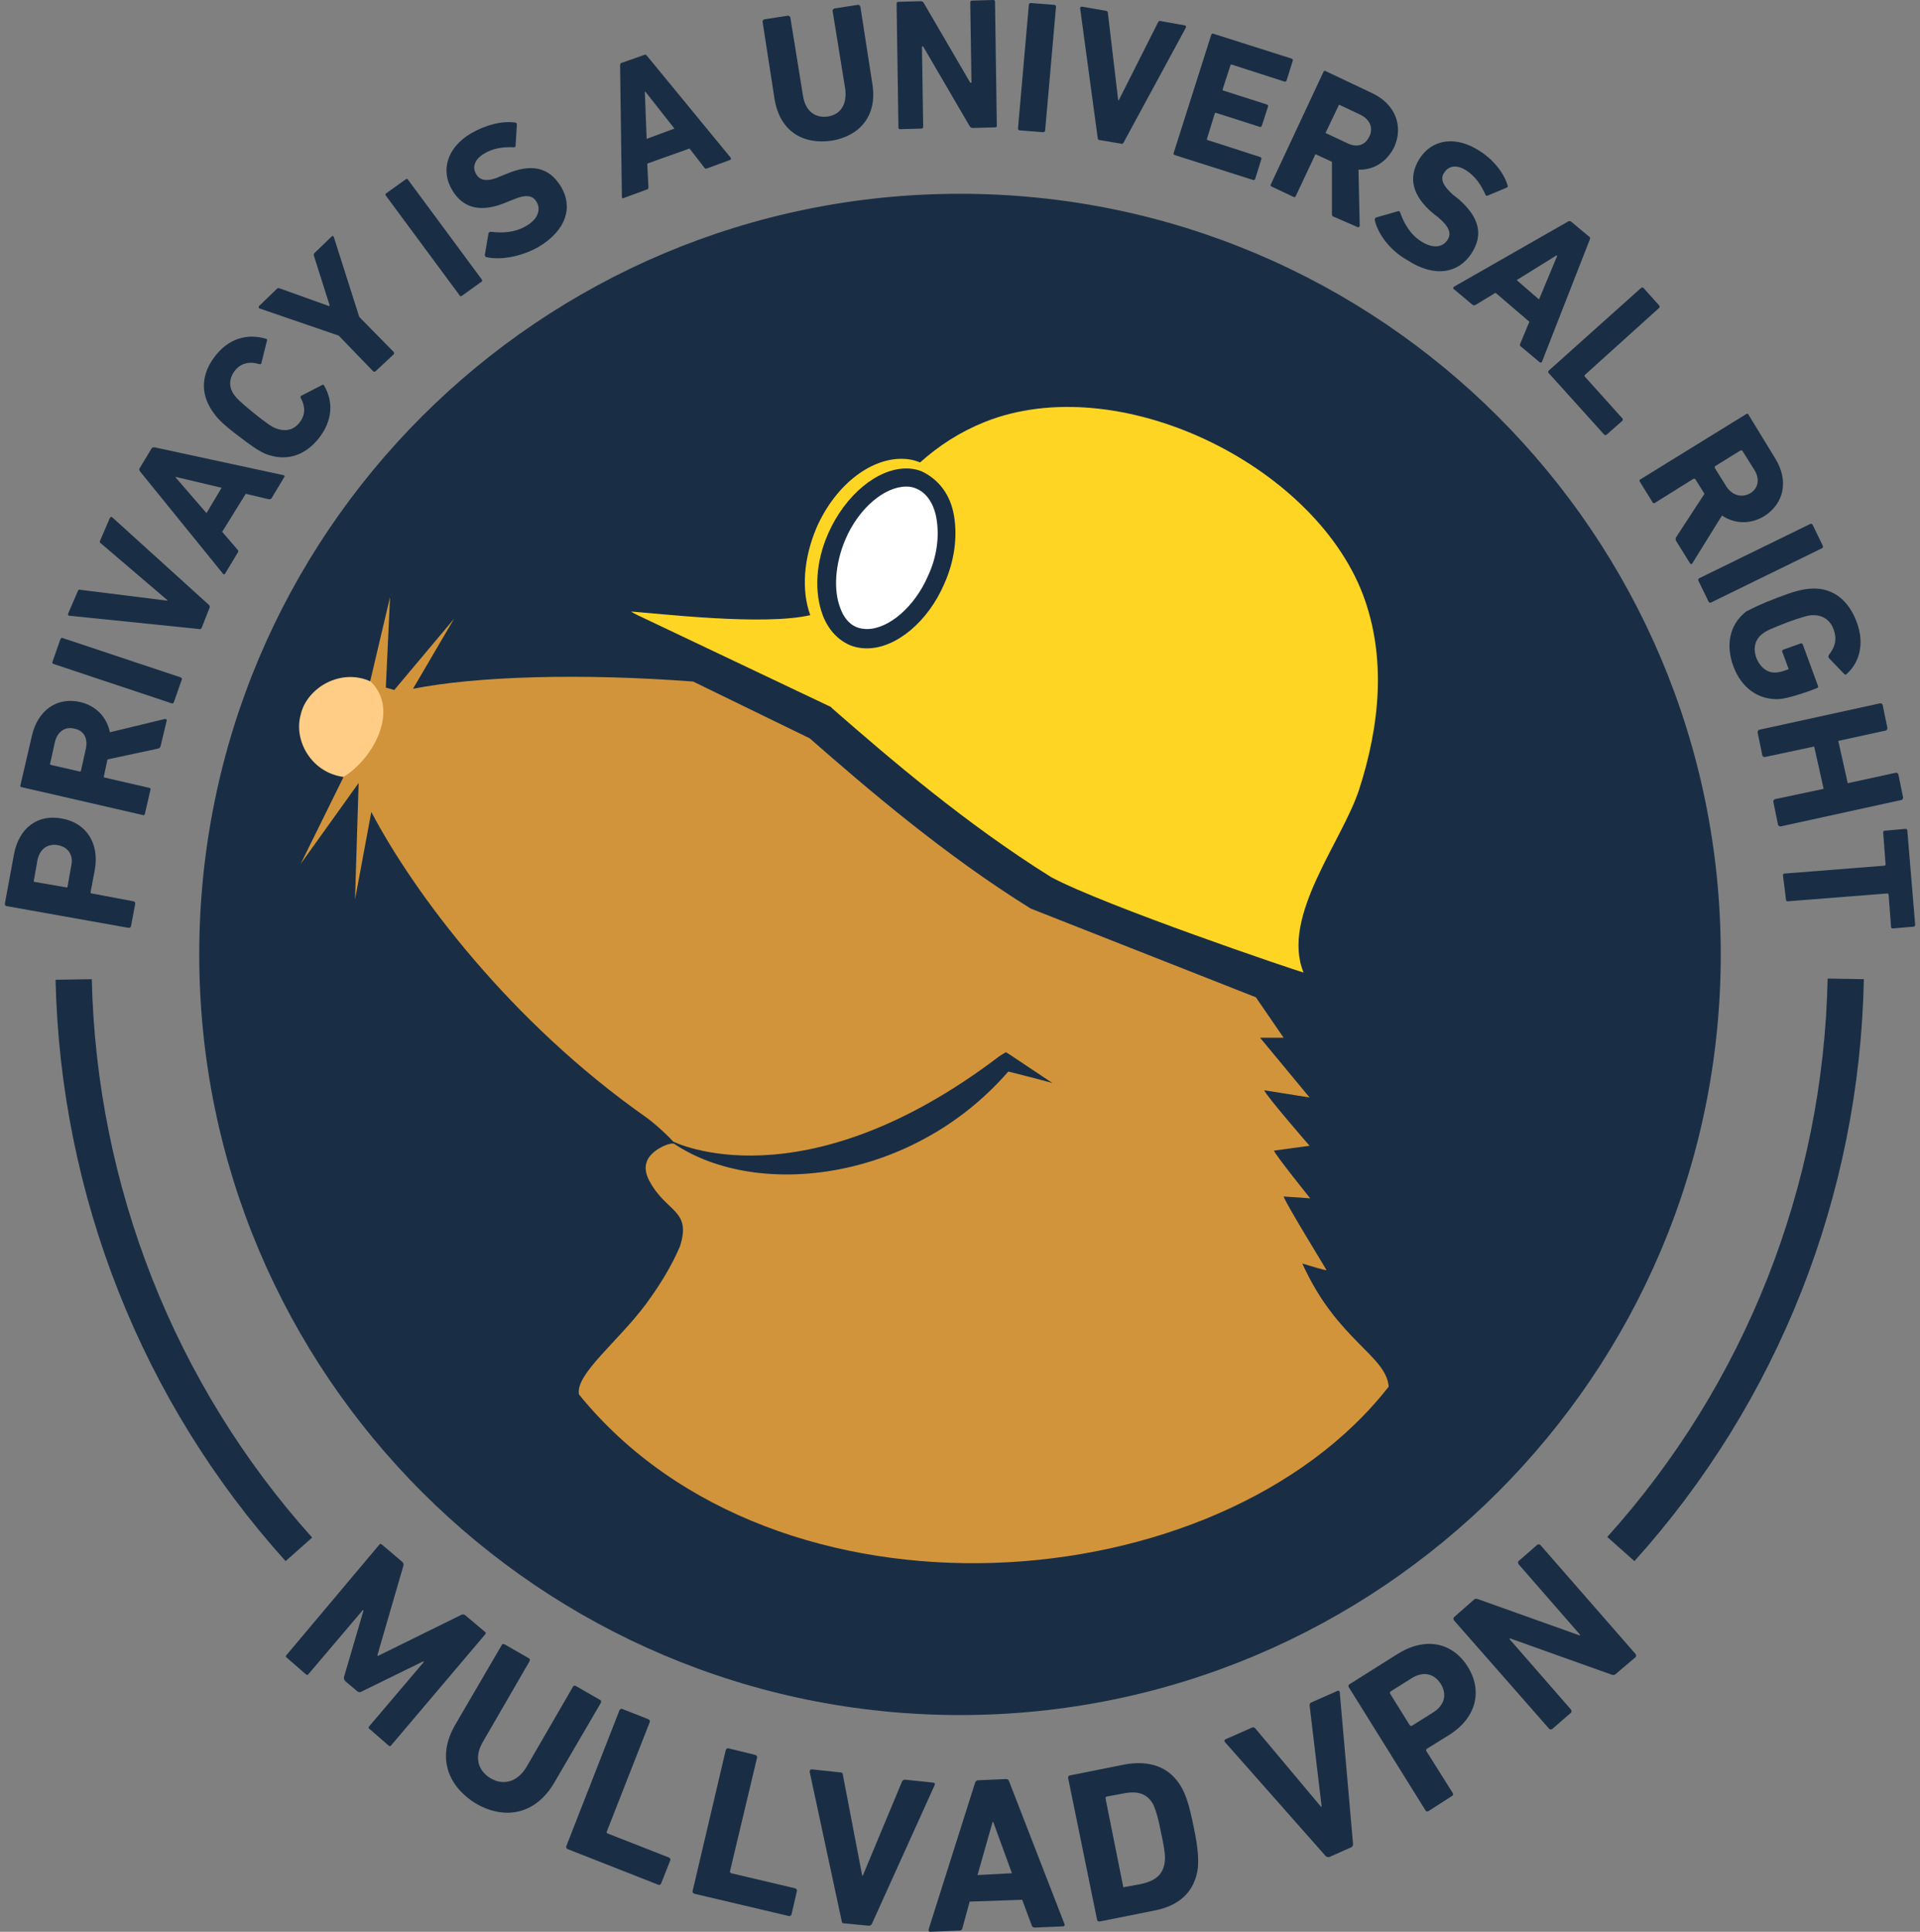 <svg width="318" height="320" viewBox="0 0 318 320" fill="none" xmlns="http://www.w3.org/2000/svg">
<rect x="0" y="0" width="318" height="320" fill="#808080" stroke="none"/>
<g clip-path="url(#clip0_256_24)">
<path fill-rule="evenodd" clip-rule="evenodd" d="M33 158.1C33 227.7 89.5 284.1 159 284.1C228.5 284.1 285 227.7 285 158.1C285 88.5 228.6 32.1 159 32.1C89.4 32.1 33 88.4 33 158.1Z" fill="#192E45"/>
<path fill-rule="evenodd" clip-rule="evenodd" d="M56.901 128.7L49.801 143.1L59.401 129.7C59.401 129.8 58.801 149 58.801 149L61.501 134.5C68.701 148.2 84.601 169.3 106.901 185C108.601 186.2 110.801 188.3 111.501 189.1C111.501 189.1 132.801 199.9 165.601 174.9C165.901 174.7 166.301 174.5 166.601 174.3L167.101 174.6L174.301 179.4C171.801 178.7 167.001 177.5 167.001 177.5C151.201 195.7 125.501 198.7 111.701 189.5C111.101 189.1 107.701 190.5 107.101 192.5C106.701 193.6 107.101 194.8 107.601 195.7C110.401 200.9 114.601 200.4 112.601 206.5C111.201 209.8 109.201 213 107.001 216C102.401 222.2 95.201 227.7 95.901 231C128.501 271.2 202.001 265.6 230.001 229.7C229.601 224.5 221.401 222 215.701 209.3C217.301 209.8 219.701 210.5 219.701 210.4C219.701 210.3 212.901 199.3 212.601 198.2L217.001 198.5C217.001 198.5 211.201 191.3 211.001 190.6L216.901 189.8C216.901 189.8 209.501 181.3 209.401 180.6L216.901 181.8L208.701 171.9H212.601L208.001 165.2L170.701 150.5C156.401 141.6 143.701 130.7 134.101 122.3L114.801 112.9C96.301 111.5 79.001 112 68.401 114.1L75.201 102.5L65.301 114.3C64.601 114.1 63.901 113.9 63.901 113.9L64.601 98.9L61.301 112.9L56.901 128.7Z" fill="#D2943B"/>
<path fill-rule="evenodd" clip-rule="evenodd" d="M61.4 112.9C56.5 110.6 50.8 113.9 49.8 118.4C48.6 122.7 51.6 128 56.9 128.7C61.9 125.6 66.2 117.6 61.4 112.9Z" fill="#FFCD86"/>
<path fill-rule="evenodd" clip-rule="evenodd" d="M134.2 101.9C132.7 97.8 133.1 92.5 135.2 87.5C138.2 80.6 143.9 76 149.3 76C150.4 76 151.4 76.2 152.4 76.6C155.5 73.8 159.1 71.5 163.1 69.9C185.1 61.1 217.4 76.8 225.7 98.4C229.7 108.9 228.5 120.3 225.1 130.8C222.3 139.4 212.1 151.8 215.9 161.1C214.4 160.7 183.1 150.1 174.1 145.3C160 136.5 147.4 125.7 137.9 117.4L137.6 117.1L105.6 101.9C105.2 101.7 104.8 101.5 104.5 101.3C108.9 101.6 126.4 103.7 134.2 101.9Z" fill="#FFD524"/>
<path d="M143.6 105.6C142.7 105.6 142 105.4 141.3 105.1C139.7 104.4 138.5 103.1 137.7 101.1C136.3 97.7 136.7 93 138.6 88.6C141.1 83 145.9 78.9 150.1 78.9C150.9 78.9 151.7 79.1 152.5 79.4C154.6 80.3 156.1 82.4 156.6 85.4C157.2 88.6 156.7 92.3 155.1 95.8C152.7 101.4 147.8 105.6 143.6 105.6Z" fill="white"/>
<path d="M150.101 80.6C150.701 80.6 151.301 80.7 151.901 81C153.501 81.7 154.701 83.5 155.101 85.9C155.601 88.8 155.201 92.2 153.701 95.4C151.501 100.5 147.201 104.2 143.601 104.2C143.001 104.2 142.401 104.1 141.901 103.9C140.401 103.3 139.601 101.9 139.201 100.8C138.001 97.8 138.301 93.4 140.001 89.4C142.201 84.2 146.501 80.6 150.101 80.6ZM150.101 77.6C145.301 77.6 140.001 82 137.201 88.3C135.101 93 134.801 98.1 136.301 102C137.201 104.3 138.701 105.9 140.601 106.8C141.501 107.2 142.501 107.4 143.601 107.4C148.401 107.4 153.701 103 156.401 96.7C158.101 92.9 158.601 88.9 158.001 85.4C157.401 81.9 155.501 79.6 153.101 78.3C152.201 77.8 151.101 77.6 150.101 77.6Z" fill="#192E45"/>
<path d="M270.701 258.6L266.201 254.6C289.001 229.3 302.001 196.4 302.701 162.1L308.701 162.2C308.001 198 294.501 232.2 270.701 258.6Z" fill="#192E45"/>
<path d="M47.301 258.6C23.501 232.2 10.001 198 9.201 162.3L15.201 162.2C16.001 196.5 28.901 229.3 51.701 254.7L47.301 258.6Z" fill="#192E45"/>
<path d="M21.701 153.4C21.701 153.6 21.501 153.7 21.301 153.7L1.101 150.1C0.901 150.1 0.801 149.9 0.801 149.7L2.301 141.6C3.101 137.1 6.301 134.8 10.301 135.6C14.201 136.3 16.501 139.6 15.701 144.1L15.001 147.8C15.001 147.9 15.001 148 15.201 148L22.101 149.3C22.301 149.3 22.401 149.5 22.401 149.7L21.701 153.4ZM9.601 140C7.901 139.7 6.601 140.6 6.201 142.5L5.601 145.9C5.601 146 5.601 146.1 5.801 146.1L11.001 147C11.101 147 11.201 147 11.201 146.8L11.801 143.4C12.201 141.7 11.301 140.3 9.601 140Z" fill="#192E45"/>
<path d="M26.601 123.6C26.501 123.9 26.401 123.9 26.201 124L17.801 125.8L17.201 128.6C17.201 128.7 17.201 128.8 17.301 128.8L24.701 130.5C24.901 130.5 25.001 130.7 24.901 130.9L24.001 134.8C24.001 135 23.801 135.1 23.601 135L3.601 130.4C3.401 130.4 3.301 130.2 3.401 130L5.301 121.8C6.301 117.6 9.501 115.4 13.301 116.3C15.901 116.9 17.701 118.8 18.201 121.3L27.301 119.1C27.501 119.1 27.701 119.2 27.601 119.4L26.601 123.6ZM12.301 120.7C10.801 120.3 9.501 121.2 9.101 122.9L8.301 126.5C8.301 126.6 8.301 126.7 8.401 126.7L13.201 127.8C13.301 127.8 13.401 127.8 13.401 127.7L14.201 124.1C14.601 122.3 13.901 121 12.301 120.7Z" fill="#192E45"/>
<path d="M8.901 110C8.701 109.9 8.601 109.8 8.701 109.6L10.001 105.9C10.101 105.7 10.201 105.6 10.401 105.7L29.901 112.2C30.101 112.3 30.201 112.4 30.101 112.6L28.801 116.3C28.701 116.5 28.601 116.6 28.401 116.5L8.901 110Z" fill="#192E45"/>
<path d="M33.401 104C33.301 104.2 33.101 104.3 33.001 104.2L11.501 102C11.301 102 11.201 101.8 11.301 101.6L12.901 97.9C13.001 97.7 13.101 97.6 13.301 97.7L27.701 99.5V99.4L16.701 90C16.501 89.9 16.501 89.7 16.601 89.5L18.201 85.8C18.301 85.6 18.401 85.6 18.601 85.7L34.601 100.2C34.701 100.3 34.801 100.5 34.701 100.7L33.401 104Z" fill="#192E45"/>
<path d="M23.2 78.1C23.1 77.9 23 77.8 23.1 77.6L25.1 74.3C25.2 74.1 25.4 74.1 25.6 74.1L46.9 78.7C47.1 78.7 47.2 78.9 47.1 79L45 82.5C44.9 82.7 44.7 82.7 44.5 82.7L40.7 81.8L36.8 88.1L39.3 91C39.5 91.2 39.5 91.3 39.4 91.5L37.3 95C37.2 95.2 37 95.2 36.9 95L23.2 78.1ZM36.7 80.8L29.1 79V79.1L34.2 85L36.7 80.8Z" fill="#192E45"/>
<path d="M39.202 72C36.602 70 35.902 69.2 35.102 68C33.102 65 33.402 61.8 35.702 58.9C37.902 56.1 40.902 55.2 44.002 56.1C44.202 56.1 44.302 56.3 44.202 56.5L43.302 60.1C43.302 60.3 43.102 60.4 42.902 60.3C41.502 59.9 40.002 60 38.902 61.4C37.902 62.7 37.902 64.1 38.702 65.3C39.202 66 39.702 66.5 42.002 68.4C44.402 70.3 45.002 70.7 45.802 71C47.202 71.5 48.602 71.3 49.602 70C50.702 68.6 50.502 67.2 49.802 65.9C49.702 65.7 49.802 65.6 50.002 65.5L53.302 63.8C53.502 63.7 53.602 63.7 53.702 63.9C55.302 66.7 55.002 69.8 52.802 72.6C50.502 75.5 47.402 76.5 44.002 75.2C42.702 74.6 41.802 74 39.202 72Z" fill="#192E45"/>
<path d="M62.202 61.5C62.102 61.6 61.902 61.6 61.802 61.5L56.102 55.6L43.002 51.1C42.802 51 42.802 50.9 42.902 50.7L45.802 47.9C46.002 47.7 46.102 47.7 46.402 47.8L54.502 50.7L54.602 50.6L52.002 42.4C51.902 42.2 52.002 42 52.102 41.9L54.902 39.2C55.102 39 55.202 39.1 55.302 39.3L59.502 52.5L65.202 58.3C65.302 58.4 65.302 58.6 65.202 58.7L62.202 61.5Z" fill="#192E45"/>
<path d="M63.902 32.4C63.802 32.2 63.802 32.1 64.002 32L67.202 29.7C67.402 29.6 67.502 29.6 67.602 29.8L79.802 46.3C79.902 46.5 79.902 46.6 79.702 46.7L76.502 49C76.302 49.1 76.202 49.1 76.102 48.9L63.902 32.4Z" fill="#192E45"/>
<path d="M80.601 42.6C80.401 42.6 80.301 42.4 80.301 42.2L80.901 38.7C80.901 38.5 81.101 38.4 81.301 38.4C83.101 38.6 85.201 38.6 87.201 37.4C89.101 36.3 89.601 34.7 88.901 33.5C88.301 32.4 87.201 32.1 84.901 33.1L83.901 33.5C79.901 35.2 76.801 34.7 74.901 31.5C72.901 28.2 74.101 24.4 78.001 22.1C80.401 20.7 83.101 20 85.301 20.3C85.501 20.3 85.601 20.4 85.601 20.7L85.401 24.1C85.401 24.3 85.301 24.4 85.101 24.4C83.201 24.3 81.501 24.6 80.101 25.5C78.501 26.5 78.201 27.8 78.901 28.9C79.501 29.9 80.701 30.2 82.901 29.2L83.901 28.8C87.901 27.1 90.901 27.6 92.901 30.9C94.901 34.2 93.901 38.1 89.201 40.9C86.201 42.6 82.801 43.1 80.601 42.6Z" fill="#192E45"/>
<path d="M102.701 10.8C102.701 10.6 102.801 10.4 103.001 10.4L106.701 9.1C106.901 9 107.101 9.1 107.201 9.3L121.001 26.1C121.101 26.3 121.101 26.4 120.901 26.5L117.101 27.9C116.901 28 116.701 27.9 116.601 27.7L114.201 24.6L107.201 27.1L107.401 31C107.401 31.2 107.301 31.4 107.101 31.4L103.301 32.8C103.101 32.9 103.001 32.8 103.001 32.6L102.701 10.8ZM111.701 21.3L106.901 15.2H106.801L107.101 23L111.701 21.3Z" fill="#192E45"/>
<path d="M128.301 16.5L126.301 3.6C126.301 3.4 126.401 3.3 126.601 3.2L130.501 2.6C130.701 2.6 130.801 2.7 130.901 2.9L133.001 15.9C133.401 18.4 135.001 19.6 137.101 19.3C139.201 19 140.301 17.3 140.001 14.8L137.901 1.8C137.901 1.6 138.001 1.5 138.201 1.4L142.101 0.8C142.301 0.8 142.401 0.9 142.501 1.1L144.501 14C145.301 19.2 142.401 22.5 137.801 23.3C132.901 24 129.201 21.7 128.301 16.5Z" fill="#192E45"/>
<path d="M148.5 0.6C148.5 0.4 148.6 0.3 148.8 0.3L152.5 0.2C152.7 0.2 152.9 0.3 153 0.5L160.7 13.7H160.9L160.7 0.4C160.7 0.2 160.8 0.1 161 0.1L164.5 0C164.7 0 164.8 0.1 164.8 0.3L165.1 20.8C165.1 21 165 21.1 164.8 21.1L161.1 21.2C160.9 21.2 160.7 21.1 160.6 20.9L152.9 7.7H152.7L152.9 21C152.9 21.2 152.8 21.3 152.6 21.3L149.1 21.4C148.9 21.4 148.8 21.3 148.8 21.1L148.5 0.6Z" fill="#192E45"/>
<path d="M170.402 0.8C170.402 0.6 170.602 0.5 170.702 0.5L174.602 0.8C174.802 0.8 174.902 1 174.902 1.1L173.102 21.6C173.102 21.8 172.902 21.9 172.802 21.9L168.902 21.6C168.702 21.6 168.602 21.4 168.602 21.3L170.402 0.8Z" fill="#192E45"/>
<path d="M182.1 23.2C181.9 23.2 181.8 23 181.8 22.8L178.9 1.4C178.9 1.2 179 1.1 179.2 1.1L183.2 1.8C183.4 1.8 183.5 2 183.5 2.2L185.2 16.6H185.3L191.8 3.7C191.9 3.5 192 3.4 192.3 3.5L196.2 4.2C196.4 4.2 196.5 4.4 196.4 4.6L186.1 23.6C186 23.8 185.9 23.9 185.7 23.8L182.1 23.2Z" fill="#192E45"/>
<path d="M200.601 5.8C200.701 5.6 200.801 5.5 201.001 5.6L213.901 9.7C214.101 9.8 214.201 9.9 214.101 10.1L213.101 13.3C213.001 13.5 212.901 13.6 212.701 13.5L204.001 10.7C203.901 10.7 203.801 10.7 203.801 10.8L202.501 14.8C202.501 14.9 202.501 15 202.601 15L209.801 17.3C210.001 17.4 210.101 17.5 210.001 17.7L209.001 20.8C208.901 21 208.801 21.1 208.601 21L201.401 18.7C201.301 18.7 201.201 18.7 201.201 18.8L199.901 23C199.901 23.1 199.901 23.2 200.001 23.2L208.701 26C208.901 26.1 209.001 26.2 208.901 26.4L207.901 29.6C207.801 29.8 207.701 29.9 207.501 29.8L194.601 25.7C194.401 25.6 194.301 25.5 194.401 25.3L200.601 5.8Z" fill="#192E45"/>
<path d="M220.901 35.9C220.601 35.8 220.601 35.7 220.601 35.4V26.8L218.001 25.6C217.901 25.5 217.801 25.6 217.801 25.7L214.601 32.5C214.501 32.7 214.401 32.7 214.201 32.6L210.601 30.9C210.401 30.8 210.401 30.7 210.501 30.5L219.201 11.9C219.301 11.7 219.401 11.7 219.601 11.8L227.201 15.4C231.101 17.2 232.501 20.9 230.901 24.4C229.701 26.8 227.501 28.2 225.001 28.1L225.201 37.4C225.201 37.6 225.001 37.7 224.801 37.6L220.901 35.9ZM226.801 22.6C227.501 21.2 226.901 19.8 225.301 19L221.901 17.4C221.801 17.3 221.701 17.4 221.701 17.5L219.601 21.9C219.501 22 219.601 22.1 219.701 22.1L223.101 23.7C224.701 24.5 226.101 24.1 226.801 22.6Z" fill="#192E45"/>
<path d="M227.701 36.5C227.701 36.3 227.701 36.1 228.001 36L231.501 35C231.701 34.9 231.801 35 231.901 35.2C232.501 36.9 233.501 38.8 235.401 40C237.301 41.2 238.901 41 239.701 39.8C240.401 38.8 240.201 37.7 238.201 36L237.301 35.3C234.001 32.5 233.101 29.5 235.101 26.3C237.201 23 241.101 22.5 244.901 24.9C247.301 26.4 249.001 28.5 249.701 30.7C249.801 30.9 249.701 31 249.501 31.1L246.401 32.4C246.201 32.5 246.101 32.4 246.001 32.2C245.201 30.4 244.201 29.1 242.801 28.2C241.201 27.2 239.901 27.5 239.201 28.6C238.501 29.6 238.901 30.7 240.701 32.3L241.601 33C244.901 35.9 245.801 38.8 243.701 42C241.601 45.2 237.701 46.1 233.101 43.1C230.201 41.5 228.201 38.7 227.701 36.5Z" fill="#192E45"/>
<path d="M259.701 36.7C259.901 36.6 260.001 36.6 260.201 36.7L263.201 39.2C263.401 39.3 263.401 39.5 263.301 39.7L255.401 59.9C255.301 60.1 255.201 60.1 255.001 60L251.901 57.4C251.701 57.3 251.701 57.1 251.801 56.9L253.301 53.3L247.701 48.5L244.401 50.5C244.201 50.6 244.101 50.6 243.901 50.5L240.801 47.9C240.601 47.8 240.701 47.6 240.801 47.5L259.701 36.7ZM254.901 49.6L257.901 42.4L257.801 42.3L251.201 46.4L254.901 49.6Z" fill="#192E45"/>
<path d="M271.801 47.7C271.901 47.6 272.101 47.6 272.201 47.7L274.801 50.6C274.901 50.7 274.901 50.9 274.801 51L262.501 62.1C262.401 62.2 262.401 62.3 262.501 62.4L268.701 69.3C268.801 69.4 268.801 69.6 268.701 69.7L266.101 72C266.001 72.1 265.801 72.1 265.701 72L256.501 61.8C256.401 61.7 256.401 61.5 256.501 61.4L271.801 47.7Z" fill="#192E45"/>
<path d="M277.601 89.6C277.501 89.4 277.501 89.2 277.601 89L282.301 81.8L280.801 79.4C280.701 79.3 280.601 79.3 280.501 79.3L274.101 83.3C273.901 83.4 273.801 83.4 273.701 83.2L271.601 79.8C271.501 79.6 271.501 79.5 271.701 79.4L289.201 68.6C289.401 68.5 289.501 68.5 289.601 68.7L294.001 75.9C296.301 79.6 295.501 83.4 292.201 85.5C289.901 86.9 287.301 86.8 285.201 85.4L280.301 93.3C280.201 93.5 280.001 93.5 279.901 93.3L277.601 89.6ZM289.901 81.7C291.201 80.9 291.501 79.4 290.601 77.9L288.601 74.7C288.501 74.6 288.401 74.6 288.301 74.6L284.101 77.2C284.001 77.3 284.001 77.4 284.001 77.5L286.001 80.7C287.001 82.1 288.501 82.5 289.901 81.7Z" fill="#192E45"/>
<path d="M299.801 86.8C300.001 86.7 300.101 86.8 300.201 86.9L301.901 90.4C302.001 90.6 301.901 90.7 301.801 90.8L283.401 99.8C283.201 99.9 283.101 99.8 283.001 99.7L281.301 96.2C281.201 96 281.301 95.9 281.401 95.8L299.801 86.8Z" fill="#192E45"/>
<path d="M294.401 99C297.301 97.9 298.501 97.6 300.001 97.5C303.601 97.3 306.201 99.5 307.501 103C308.901 106.7 307.901 109.8 305.901 111.6C305.801 111.8 305.601 111.8 305.401 111.6L302.901 109C302.801 108.8 302.801 108.7 302.901 108.5C303.901 107.2 304.301 106 303.701 104.3C303.101 102.6 301.801 101.9 300.301 101.9C299.501 101.9 298.501 102.2 296.001 103.1C293.401 104.1 292.501 104.5 291.901 105C290.701 105.9 290.301 107.3 290.901 109C291.501 110.5 292.701 111.5 294.101 111.4C294.601 111.4 295.301 111.2 296.101 110.9C296.201 110.9 296.301 110.8 296.201 110.7L295.201 108C295.101 107.8 295.201 107.7 295.401 107.6L298.201 106.6C298.401 106.5 298.501 106.6 298.601 106.8L301.101 113.6C301.201 113.8 301.101 113.9 300.901 114L299.301 114.6C297.501 115.2 295.901 115.7 294.701 115.8C291.201 116 288.401 113.9 287.101 110.4C285.801 106.9 286.401 103.5 289.201 101.3C290.401 100.7 291.501 100.1 294.401 99Z" fill="#192E45"/>
<path d="M311.402 116.5C311.602 116.5 311.702 116.6 311.802 116.7L312.602 120.6C312.602 120.8 312.502 120.9 312.402 121L304.602 122.7C304.502 122.7 304.402 122.8 304.502 122.9L306.002 129.6C306.002 129.7 306.102 129.8 306.202 129.7L314.002 128C314.202 128 314.302 128.1 314.402 128.2L315.202 132.1C315.202 132.3 315.102 132.4 315.002 132.5L294.902 136.9C294.702 136.9 294.602 136.8 294.502 136.7L293.702 132.8C293.702 132.6 293.802 132.5 293.902 132.4L301.902 130.7C302.002 130.7 302.102 130.6 302.002 130.5L300.502 123.8C300.502 123.7 300.402 123.6 300.302 123.7L292.302 125.4C292.102 125.4 292.002 125.3 291.902 125.2L291.102 121.3C291.102 121.1 291.202 121 291.302 120.9L311.402 116.5Z" fill="#192E45"/>
<path d="M295.301 145C295.301 144.8 295.401 144.7 295.601 144.7L312.101 143.4C312.201 143.4 312.301 143.3 312.301 143.2L311.901 137.9C311.901 137.7 312.001 137.6 312.201 137.6L315.601 137.3C315.801 137.3 315.901 137.4 315.901 137.6L317.201 153.2C317.201 153.4 317.101 153.5 316.901 153.5L313.501 153.8C313.301 153.8 313.201 153.7 313.201 153.5L312.801 148.2C312.801 148.1 312.701 148 312.601 148L296.101 149.3C295.901 149.3 295.801 149.2 295.801 149L295.301 145Z" fill="#192E45"/>
<path d="M62.802 255.9C62.902 255.7 63.102 255.7 63.302 255.9L66.602 258.7C66.802 258.9 66.902 259.1 66.802 259.4L62.502 274.2L62.602 274.3L76.402 267.5C76.602 267.4 76.902 267.4 77.102 267.6L80.302 270.3C80.502 270.4 80.502 270.6 80.302 270.8L64.802 289.1C64.702 289.3 64.502 289.3 64.302 289.1L61.202 286.4C61.002 286.3 61.002 286.1 61.202 285.9L70.202 275.3L70.102 275.2L59.902 280.2C59.602 280.4 59.302 280.3 59.102 280.1L57.202 278.5C57.002 278.3 56.902 278 57.002 277.7L60.202 266.8L60.102 266.7L51.102 277.3C51.002 277.5 50.802 277.5 50.602 277.3L47.502 274.6C47.302 274.5 47.302 274.3 47.502 274.1L62.802 255.9Z" fill="#192E45"/>
<path d="M75.401 285.7L83.101 272.5C83.201 272.3 83.401 272.3 83.601 272.4L87.601 274.7C87.801 274.8 87.801 275 87.701 275.2L80.001 288.5C78.501 291 79.101 293.3 81.301 294.6C83.401 295.8 85.701 295.2 87.201 292.7L94.901 279.4C95.001 279.2 95.201 279.2 95.401 279.3L99.401 281.6C99.601 281.7 99.601 281.9 99.501 282.1L91.801 295.3C88.701 300.6 83.601 301.5 78.901 298.8C74.101 295.9 72.301 291 75.401 285.7Z" fill="#192E45"/>
<path d="M102.601 283.3C102.701 283.1 102.901 283 103.101 283.1L107.401 284.8C107.601 284.9 107.701 285.1 107.601 285.3L100.501 303.4C100.401 303.5 100.501 303.6 100.601 303.7L110.801 307.7C111.001 307.8 111.101 308 111.001 308.2L109.501 312C109.401 312.2 109.201 312.3 109.001 312.2L94.001 306.3C93.801 306.2 93.701 306 93.801 305.8L102.601 283.3Z" fill="#192E45"/>
<path d="M120.201 289.9C120.301 289.7 120.401 289.6 120.601 289.6L125.101 290.7C125.301 290.8 125.401 290.9 125.401 291.1L120.901 310C120.901 310.1 120.901 310.2 121.101 310.3L131.701 312.8C131.901 312.9 132.001 313 132.001 313.2L131.101 317.1C131.001 317.3 130.901 317.4 130.701 317.4L115.001 313.7C114.801 313.6 114.701 313.5 114.701 313.3L120.201 289.9Z" fill="#192E45"/>
<path d="M139.802 318.6C139.502 318.6 139.402 318.4 139.402 318.2L134.102 293.5C134.102 293.2 134.202 293.1 134.502 293.1L139.202 293.6C139.502 293.6 139.602 293.8 139.602 294L142.802 310.7H142.902L149.402 295.1C149.502 294.9 149.702 294.8 149.902 294.8L154.602 295.3C154.802 295.3 154.902 295.5 154.802 295.7L144.402 318.7C144.302 318.9 144.102 319 143.902 319L139.802 318.6Z" fill="#192E45"/>
<path d="M161.501 295.3C161.601 295.1 161.701 294.9 162.001 294.9L166.601 294.7C166.901 294.7 167.001 294.8 167.101 295L176.301 318.7C176.401 318.9 176.301 319.1 176.101 319.1L171.401 319.3C171.101 319.3 171.001 319.2 170.901 319L169.301 314.7L160.601 315L159.401 319.4C159.301 319.7 159.201 319.8 158.901 319.8L154.101 320C153.801 320 153.801 319.9 153.801 319.6L161.501 295.3ZM167.601 310.3L164.501 301.8H164.401L161.901 310.6L167.601 310.3Z" fill="#192E45"/>
<path d="M176.902 294.5C176.902 294.3 177.002 294.1 177.202 294.1L186.202 292.3C190.402 291.5 193.802 292.7 195.702 296.1C196.402 297.4 196.902 298.7 197.702 302.6C198.502 306.5 198.502 308 198.402 309.4C197.902 313.3 195.402 315.7 191.102 316.5L182.102 318.3C181.902 318.3 181.702 318.2 181.702 318L176.902 294.5ZM186.202 312.6L188.902 312.1C191.302 311.6 192.602 310.6 192.902 308.5C193.002 307.7 193.002 306.8 192.302 303.6C191.702 300.5 191.302 299.6 191.002 298.9C190.002 297.1 188.402 296.6 186.002 297.1L183.302 297.6C183.202 297.6 183.102 297.7 183.102 297.9L186.002 312.4C186.002 312.6 186.102 312.7 186.202 312.6Z" fill="#192E45"/>
<path d="M220.202 307.6C220.002 307.7 219.802 307.6 219.602 307.5L202.902 288.6C202.702 288.4 202.802 288.2 203.002 288.1L207.302 286.2C207.502 286.1 207.702 286.1 207.902 286.3L218.802 299.3H218.902L216.902 282.5C216.902 282.2 217.002 282.1 217.202 282L221.502 280.1C221.702 280 221.902 280.1 221.902 280.4L224.102 305.5C224.102 305.7 224.002 305.9 223.802 306L220.202 307.6Z" fill="#192E45"/>
<path d="M236.602 300C236.402 300.1 236.202 300.1 236.102 299.9L223.402 279.5C223.302 279.3 223.302 279.1 223.502 279L231.602 273.9C236.202 271.1 240.602 272.1 243.102 276.1C245.602 280.1 244.502 284.6 240.002 287.4L236.302 289.7C236.202 289.8 236.202 289.9 236.202 290L240.602 297C240.702 297.2 240.702 297.4 240.502 297.5L236.602 300ZM238.602 278.9C237.502 277.2 235.702 276.8 233.802 278L230.302 280.2C230.202 280.3 230.202 280.4 230.202 280.5L233.502 285.8C233.602 285.9 233.702 285.9 233.802 285.9L237.302 283.7C239.302 282.5 239.702 280.6 238.602 278.9Z" fill="#192E45"/>
<path d="M240.802 268.4C240.702 268.2 240.702 268 240.802 267.9L244.102 265C244.302 264.8 244.502 264.8 244.802 264.9L261.602 270.9L261.702 270.8L251.502 259.1C251.402 258.9 251.402 258.7 251.502 258.6L254.602 255.9C254.802 255.8 255.002 255.8 255.102 255.9L270.902 274C271.002 274.2 271.002 274.4 270.902 274.5L267.602 277.3C267.402 277.5 267.202 277.5 266.902 277.4L250.102 271.4L250.002 271.5L260.202 283.2C260.302 283.4 260.302 283.6 260.202 283.7L257.102 286.4C256.902 286.5 256.702 286.5 256.602 286.4L240.802 268.4Z" fill="#192E45"/>
</g>
<defs>
<clipPath id="clip0_256_24">
<rect width="318" height="320" fill="white"/>
</clipPath>
</defs>
</svg>
